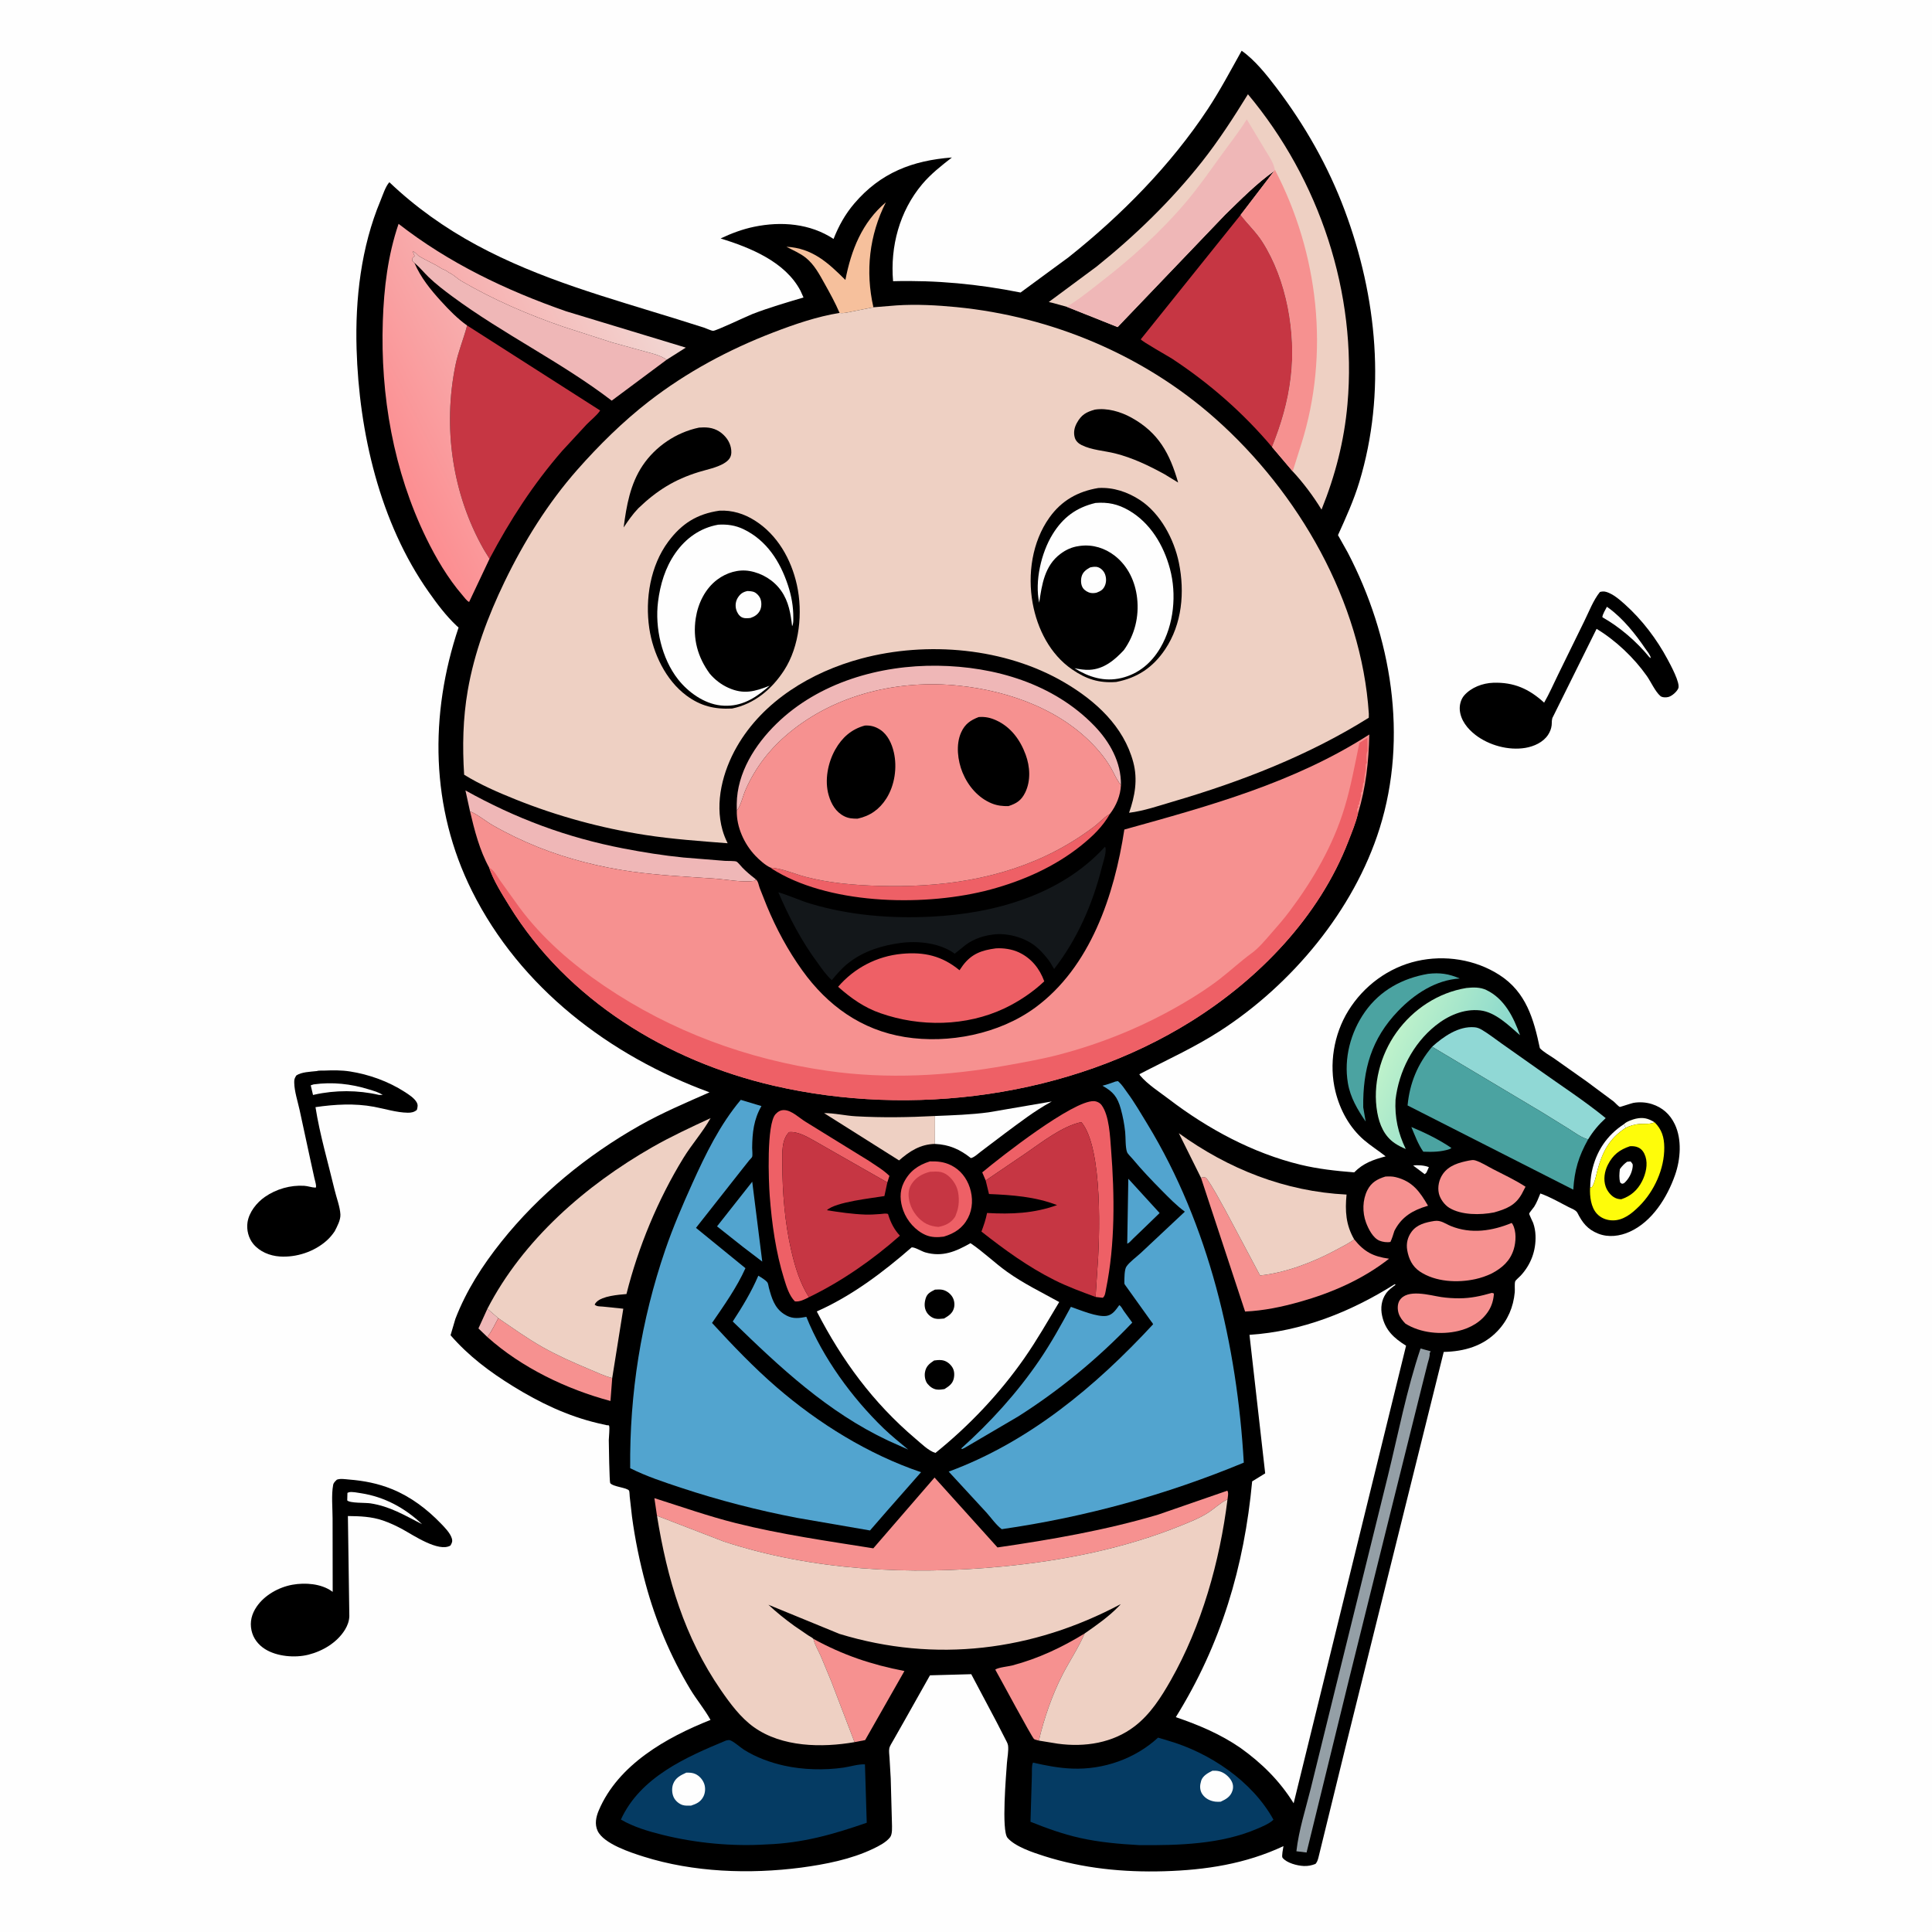 <svg version="1.1" xmlns="http://www.w3.org/2000/svg" style="display: block;" viewBox="0 0 2048 2048" width="1024" height="1024">
<defs>
	<linearGradient id="Gradient1" gradientUnits="userSpaceOnUse" x1="1576" y1="1153.65" x2="1474.31" y2="1105.73">
		<stop class="stop0" offset="0" stop-opacity="1" stop-color="rgb(136,215,204)"/>
		<stop class="stop1" offset="1" stop-opacity="1" stop-color="rgb(190,242,203)"/>
	</linearGradient>
	<linearGradient id="Gradient2" gradientUnits="userSpaceOnUse" x1="401.883" y1="466.125" x2="696.925" y2="319.542">
		<stop class="stop0" offset="0" stop-opacity="1" stop-color="rgb(252,142,145)"/>
		<stop class="stop1" offset="1" stop-opacity="1" stop-color="rgb(241,215,211)"/>
	</linearGradient>
</defs>
<path transform="translate(0,0)" fill="rgb(254,254,254)" d="M -0 -0 L 2048 0 L 2048 2048 L -0 2048 L -0 -0 z"/>
<path transform="translate(0,0)" fill="rgb(0,0,0)" d="M 1696.03 627.5 C 1698.51 626.901 1700.32 626.75 1702.75 627.477 C 1710.02 629.652 1716.99 635.743 1722.56 640.743 C 1740.76 657.095 1756.25 677.527 1767.77 699.082 C 1770.54 704.262 1781.48 724.216 1779.05 729.714 C 1777.45 733.341 1772.39 737.833 1768.5 738.855 C 1766.19 739.46 1761.99 739.471 1760.08 737.826 C 1754.59 733.071 1749.96 722.603 1745.64 716.467 C 1732.08 697.209 1712.69 678.811 1692.45 666.612 L 1646.29 759.711 C 1644.54 762.506 1645.19 765.711 1644.81 768.87 C 1644.37 772.578 1643.03 775.883 1640.98 779 C 1635.79 786.897 1626.08 791.233 1617.05 792.764 C 1599.12 795.805 1578.32 790.081 1564 779.01 C 1555.63 772.536 1548.37 763.535 1547.44 752.645 C 1546.99 747.342 1548.58 741.214 1552.12 737.178 C 1559.59 728.655 1571.68 724.145 1582.86 723.76 C 1604.78 723.006 1620.9 730.25 1636.85 744.832 C 1642.31 735.376 1646.72 725.207 1651.52 715.399 L 1679.45 658.386 C 1684.31 648.568 1689.09 635.948 1696.03 627.5 z"/>
<path transform="translate(0,0)" fill="rgb(254,254,254)" d="M 1703.38 643.216 L 1704.96 644.333 C 1720.27 655.364 1733.62 672.081 1744.12 687.575 C 1746.1 690.498 1749.41 694.199 1749.97 697.681 L 1748.25 696.5 C 1735.02 680.183 1716.85 664.583 1698.62 654.325 C 1698.38 651.718 1702.14 645.811 1703.38 643.216 z"/>
<path transform="translate(0,0)" fill="rgb(0,0,0)" d="M 335.652 1135.39 C 337.61 1134.66 341.657 1134.96 343.808 1134.86 C 352.678 1134.47 362.128 1134.4 370.902 1135.77 C 391.25 1138.95 411.582 1146.27 428.924 1157.42 C 433.194 1160.17 438.903 1163.8 441.5 1168.19 C 443.349 1171.31 442.704 1173.3 441.917 1176.5 C 439.175 1178.94 435.958 1179.57 432.351 1179.53 C 420.451 1179.38 408.097 1175.39 396.399 1173.22 C 375.767 1169.4 355.046 1170.64 334.434 1173.61 C 338.985 1202.77 347.831 1232.51 354.67 1261.28 C 356.579 1269.31 360.472 1279.43 360.844 1287.43 C 361.117 1293.3 357.397 1300.08 354.792 1305.19 C 352.319 1308.85 349.614 1312.12 346.321 1315.06 C 333.066 1326.92 314.114 1333.13 296.51 1331.93 C 285.994 1331.21 275.321 1326.88 268.483 1318.61 C 263.416 1312.47 261.192 1303.65 262.366 1295.78 C 263.979 1284.97 272.064 1274.82 280.826 1268.75 C 292.873 1260.39 307.854 1256.12 322.465 1257 C 326.427 1257.24 330.582 1258.85 334.4 1258.93 C 336.242 1258.97 333.614 1250.44 333.266 1248.85 L 328.843 1228.68 L 317.61 1176.69 C 315.614 1167.59 312.087 1156.96 311.903 1147.77 C 311.828 1144.07 312.16 1143.31 314.052 1140.09 C 319.538 1136.29 329.108 1136.14 335.652 1135.39 z"/>
<path transform="translate(0,0)" fill="rgb(254,254,254)" d="M 332.406 1149.5 C 352.199 1146.74 372.052 1148.88 391 1154.8 C 396.111 1156.4 401.161 1157.62 405.631 1160.68 L 401.675 1160.64 C 379.429 1155.46 355.423 1155.42 333.118 1160.42 L 331.816 1160.73 L 329.388 1150.5 L 332.406 1149.5 z"/>
<path transform="translate(0,0)" fill="rgb(0,0,0)" d="M 357.12 1568.5 C 360.973 1567.1 365.846 1568.04 369.873 1568.36 C 385.811 1569.62 400.776 1572.52 415.638 1578.58 C 435.461 1586.67 452.709 1599.74 467.5 1615.1 C 471.425 1619.18 477.132 1624.99 478.867 1630.5 C 479.92 1633.84 479.171 1635.51 477.5 1638.33 C 464.985 1645.75 437.895 1627.19 426.857 1621.2 C 420.032 1617.5 413.103 1614.21 405.741 1611.72 C 393.632 1607.61 381.471 1607.19 368.785 1607.06 L 370.308 1713.25 C 370.136 1718.35 368.413 1723.09 365.766 1727.43 C 357.427 1741.11 342.225 1750.2 326.908 1754.05 C 312.637 1757.64 293.404 1755.99 280.887 1748.06 C 273.701 1743.51 268.396 1736.68 266.602 1728.3 C 264.642 1719.14 266.831 1710.84 272.056 1703.16 C 280.391 1690.9 295.498 1682.51 309.883 1679.9 C 323.413 1677.45 340.351 1678.66 351.798 1686.83 L 352.663 1687.47 L 352.553 1609.57 C 352.541 1598.52 351.167 1584.82 353.136 1574.19 C 353.637 1571.49 355.289 1570.39 357.12 1568.5 z"/>
<path transform="translate(0,0)" fill="rgb(254,254,254)" d="M 368.293 1582.5 L 370.112 1581.8 C 373.449 1581.14 379.258 1582.35 382.664 1582.87 C 407.744 1586.77 429.169 1598.51 447.446 1615.74 C 428.924 1606.36 413.681 1596.82 392.571 1593.59 C 387.393 1592.8 371.017 1593.57 368.08 1590.5 L 368.293 1582.5 z"/>
<path transform="translate(0,0)" fill="rgb(0,0,0)" d="M 1316.21 53.788 C 1330.28 63.658 1342.73 79.383 1353.05 92.984 C 1383.29 132.842 1407.91 176.074 1425.44 223 C 1459.74 314.819 1469.63 416.101 1440.93 511 C 1435.12 530.217 1426.61 549.005 1418.32 567.256 L 1428.64 585.668 C 1475.05 674.596 1492.85 781.253 1462.45 878.13 C 1435.18 965.014 1369.27 1043.77 1293.36 1092.79 C 1266.07 1110.42 1236.44 1123.75 1207.74 1138.72 L 1208.58 1140.08 C 1216.33 1149.43 1229.45 1157.79 1239.2 1165.23 C 1280.27 1196.6 1328.1 1222.41 1378.5 1234.64 C 1397.23 1239.18 1416.35 1241.25 1435.51 1242.76 C 1445.28 1232.84 1455.67 1229.37 1468.84 1225.78 C 1461.43 1219.85 1453.25 1214.78 1446.07 1208.62 C 1430.49 1195.24 1420.46 1176.7 1415.6 1156.92 C 1408.58 1128.33 1413.82 1096.47 1429.23 1071.5 C 1445.49 1045.14 1471.68 1025.65 1501.93 1018.75 C 1531.53 1012 1563.87 1017.03 1589.47 1033.5 C 1617.75 1051.7 1625.79 1080.13 1632.3 1111.05 C 1636.31 1115.36 1642.6 1118.63 1647.48 1122.02 L 1681.86 1146.32 L 1710.39 1167.5 C 1712.02 1168.77 1715.45 1172.77 1717.13 1173.41 C 1717.4 1173.52 1729.74 1169.41 1731.31 1169.13 C 1737.83 1167.96 1744.89 1168.39 1751.2 1170.42 C 1762.35 1174.01 1770.34 1181.24 1775.36 1191.77 C 1783.06 1207.9 1781.44 1228.92 1775.66 1245.46 C 1767.34 1269.26 1751.45 1294.98 1727.5 1305.74 C 1717.11 1310.41 1704.98 1312 1694.19 1307.71 C 1682.83 1303.2 1677.41 1296.16 1672.1 1285.6 C 1670.66 1282.74 1665.53 1280.95 1662.77 1279.54 C 1652.88 1274.45 1643.37 1268.87 1632.84 1265.14 C 1630.92 1269.85 1629 1274.88 1626.29 1279.19 C 1625.49 1280.45 1621.13 1285.5 1621.01 1286.49 C 1620.89 1287.46 1624.69 1294.86 1625.21 1296.34 C 1626.75 1300.68 1627.55 1305.2 1627.71 1309.79 C 1628.3 1325.81 1622.82 1340.53 1611.96 1352.25 C 1610.92 1353.37 1606.52 1357.15 1606.16 1358.32 C 1605.3 1361.13 1606 1366.61 1605.71 1369.78 C 1604.26 1385.52 1598.36 1399.47 1587.41 1410.98 C 1572.13 1427.03 1551.99 1432.64 1530.41 1433.09 L 1456.37 1730.86 L 1426.5 1851.17 L 1397.53 1969.36 C 1396.83 1971.87 1396.26 1973.79 1394.5 1975.82 C 1390.28 1977.45 1386.55 1978.23 1382 1978.03 C 1375.11 1977.73 1364.03 1974.9 1359.54 1969.32 C 1358.34 1967.84 1360.22 1959.29 1360.52 1956.98 C 1320.22 1975.85 1278.11 1982.31 1234 1983.6 C 1190.96 1984.86 1147.77 1980.6 1106.6 1967.45 C 1095.26 1963.83 1075.97 1957.5 1068.01 1948.17 C 1061.39 1940.4 1066.59 1880.81 1067.36 1869.2 C 1067.74 1863.59 1069.37 1855.6 1068.55 1850.15 C 1068.19 1847.78 1066.4 1844.97 1065.33 1842.77 L 1056.2 1824.97 L 1029.56 1774.71 L 985.817 1775.91 L 958.69 1824.09 L 946.832 1844.99 C 945.493 1847.47 943.187 1850.71 942.674 1853.41 C 942.132 1856.27 942.779 1860.42 942.934 1863.37 L 944.198 1885.13 L 945.49 1932.5 C 945.513 1936.69 946.204 1944.26 943.439 1947.7 C 939.134 1953.05 931.87 1956.73 925.761 1959.67 C 902.221 1970.99 874.97 1976.27 849.227 1979.74 C 794.52 1986.85 735.096 1984.77 682.219 1968.09 C 668.818 1963.86 639.872 1954.54 633.484 1940.74 C 630.192 1933.63 631.8 1926.01 634.738 1919.08 C 655.309 1870.57 706.485 1841.69 753.164 1823.2 C 747.08 1812.02 738.363 1801.77 731.735 1790.72 C 710.757 1755.75 695.079 1718.47 684.42 1679.11 C 678.117 1655.83 673.151 1631.77 669.96 1607.85 L 667.542 1586.6 C 667.419 1585.46 667.332 1580.98 666.859 1580.19 C 664.831 1576.84 649.877 1576.2 646.818 1572.11 C 646.044 1571.07 645.317 1530.78 645.344 1526.56 C 645.361 1523.94 646.562 1513.14 645.635 1511.28 C 645.285 1510.58 644.097 1510.97 643.33 1510.81 L 633.71 1508.63 C 601.444 1500.99 572.093 1486.92 544.002 1469.58 C 519.006 1454.16 496.946 1437.63 477.606 1415.41 L 482.717 1398.07 C 494.309 1368 511.398 1341.46 531.411 1316.35 C 571.365 1266.21 622.434 1224.55 678.148 1193.06 C 702.12 1179.52 726.991 1169.01 752.129 1157.91 C 646.207 1119.11 551.473 1047.06 500.316 944.5 C 456.339 856.331 455.078 757.652 486.113 665.193 L 483.995 663.33 C 472.596 652.576 463.268 640.043 454.285 627.287 C 402.593 553.885 380.606 458.39 377.984 369.7 C 376.424 316.909 382.786 261.866 403.266 212.862 C 405.64 207.182 408.653 197.517 412.754 193.162 C 440.3 219.46 471.48 241.567 504.974 259.683 C 572.795 296.365 645.185 315.724 718.262 338.48 L 746.76 347.477 C 748.956 348.214 753.859 350.638 755.986 350.67 C 759.294 350.72 791.472 335.257 797.623 332.882 C 815.333 326.044 833.565 320.745 851.748 315.34 L 848.6 308.316 C 832.455 277.435 795.401 262.579 763.899 252.753 C 775.315 247.359 787.103 242.93 799.5 240.375 C 828.25 234.451 858.68 236.884 883.6 253.283 C 889.088 239.415 895.861 227.128 905.574 215.74 C 933.411 183.103 967.199 170.137 1009.07 166.934 C 997.858 175.675 986.666 184.417 977.482 195.37 C 953.531 223.936 943.56 261.239 946.698 298.081 C 992.629 296.916 1036.82 301.08 1081.84 310.094 L 1132.78 272.661 C 1188.48 228.394 1241.04 175.12 1280.34 115.577 C 1293.41 95.766 1304.62 74.496 1316.21 53.788 z"/>
<path transform="translate(0,0)" fill="rgb(254,254,254)" d="M 1498 1235.5 C 1502.57 1234.78 1510.42 1235.32 1514.66 1237.24 L 1512.5 1242.13 C 1511.76 1243.58 1511.48 1243.77 1510.21 1244.66 L 1498 1235.5 z"/>
<path transform="translate(0,0)" fill="rgb(254,255,238)" d="M 1721.71 1191.47 C 1723.78 1189.02 1731.02 1186.53 1734.01 1185.87 C 1741.84 1184.13 1747.16 1185.5 1753.95 1189.67 C 1749.2 1191.93 1743.32 1191.09 1738.15 1191.44 C 1732.96 1191.8 1727.87 1193.39 1723.18 1195.6 C 1722.58 1194.2 1722.13 1192.96 1721.71 1191.47 z"/>
<path transform="translate(0,0)" fill="rgb(239,183,183)" d="M 516.607 1417.29 L 507.163 1408.2 L 516.643 1387.37 L 528.212 1397.32 C 524.627 1403.87 521.177 1411.39 516.607 1417.29 z"/>
<path transform="translate(0,0)" fill="rgb(254,254,254)" d="M 1721.71 1191.47 C 1722.13 1192.96 1722.58 1194.2 1723.18 1195.6 C 1705.77 1206.95 1698.63 1221.07 1693.31 1240.68 C 1691.91 1245.82 1691.02 1251.48 1688.69 1256.29 C 1687.9 1257.94 1687.44 1258.62 1685.65 1258.91 C 1685.8 1253.23 1686.2 1247.59 1687.39 1242.03 C 1691.98 1220.48 1703.24 1203.43 1721.71 1191.47 z"/>
<path transform="translate(0,0)" fill="rgb(75,163,161)" d="M 1496.09 1194.68 C 1510.01 1200.41 1526.27 1208.38 1538.63 1216.96 L 1536.5 1218.15 C 1527.45 1221.14 1518.15 1221.21 1508.74 1220.84 C 1503.24 1212.98 1499.8 1203.48 1496.09 1194.68 z"/>
<path transform="translate(0,0)" fill="rgb(82,164,207)" d="M 1196.06 1249.53 L 1229.24 1285.86 L 1213.37 1301.25 L 1200.94 1313.19 C 1199.26 1314.81 1197.11 1317.58 1194.91 1318.35 L 1196.06 1249.53 z"/>
<path transform="translate(0,0)" fill="rgb(82,164,207)" d="M 797.398 1252.66 L 808.017 1337.33 L 787.5 1321.7 L 760.091 1299.98 L 797.398 1252.66 z"/>
<path transform="translate(0,0)" fill="rgb(246,145,144)" d="M 1468.58 1247.19 C 1472.39 1247 1475.85 1246.91 1479.59 1247.84 C 1497.33 1252.25 1505.04 1263.14 1513.78 1278.16 L 1512.71 1278.45 C 1498.04 1282.79 1486.35 1289.59 1478.88 1303.36 L 1478.14 1304.73 C 1476.84 1308.65 1475.71 1312.78 1473.92 1316.5 C 1470.5 1317.26 1465.54 1316.53 1462.31 1315.18 C 1455.3 1312.27 1450.49 1302.54 1448.02 1295.89 C 1444.05 1285.2 1444.26 1271.92 1449.45 1261.67 C 1453.68 1253.32 1460.04 1249.84 1468.58 1247.19 z"/>
<path transform="translate(0,0)" fill="rgb(238,208,195)" d="M 991.063 1212.6 C 975.648 1212.94 964.264 1220.26 953.039 1230.09 L 873.534 1179.94 C 884.5 1179.86 896.073 1182.68 907.143 1183.31 C 935.326 1184.9 962.962 1184.44 991.134 1183 L 991.063 1212.6 z"/>
<path transform="translate(0,0)" fill="rgb(246,145,144)" d="M 1581.45 1370.5 C 1582.2 1370.62 1582.9 1370.94 1583.62 1371.17 C 1583.21 1377.65 1581.52 1383.87 1578.04 1389.41 C 1570.79 1400.94 1558.89 1407.81 1545.81 1410.89 C 1527.65 1415.18 1505.69 1413.08 1489.8 1403.09 C 1486.75 1399.96 1483.97 1396.48 1482.62 1392.25 C 1481.29 1388.08 1481.21 1382.53 1483.5 1378.71 C 1491.35 1365.66 1515.82 1373.14 1527.74 1374.93 C 1534.05 1375.87 1540.44 1376.25 1546.82 1376.25 C 1559.1 1376.24 1569.71 1373.88 1581.45 1370.5 z"/>
<path transform="translate(0,0)" fill="rgb(246,192,156)" d="M 889.989 331.711 C 885.481 321.122 879.862 310.971 874.254 300.935 C 868.667 290.934 863.27 280.542 854.179 273.24 C 848.118 268.371 840.47 265.24 833.642 261.564 C 861.106 263.033 877.713 278.408 896.15 296.764 C 902.266 265.103 913.836 235.695 939.057 214.458 C 921.458 249.171 917.194 287.794 925.847 325.729 L 903.145 330.25 C 898.964 331.049 894.203 332.415 889.989 331.711 z"/>
<path transform="translate(0,0)" fill="rgb(254,254,254)" d="M 991.134 1183 C 1010.01 1182.23 1029.27 1181.61 1047.98 1179.1 L 1114.95 1167.62 L 1113.78 1168.25 C 1096.73 1177.56 1080.62 1190.06 1065.01 1201.6 L 1039.75 1220.71 C 1036.97 1222.81 1032.53 1227.06 1029.16 1227.61 C 1017.42 1218.31 1006.17 1213.31 991.063 1212.6 L 991.134 1183 z"/>
<path transform="translate(0,0)" fill="rgb(246,145,144)" d="M 528.212 1397.32 C 543.534 1407.78 558.843 1418.79 575 1427.92 C 590.781 1436.84 607.46 1444.24 624.176 1451.21 C 632.23 1454.57 640.506 1458.62 648.978 1460.79 L 647.117 1485.09 C 600.557 1472.66 552.699 1449.67 516.607 1417.29 C 521.177 1411.39 524.627 1403.87 528.212 1397.32 z"/>
<path transform="translate(0,0)" fill="rgb(246,145,144)" d="M 1557.25 1230.22 C 1559.33 1229.84 1561.63 1229.41 1563.7 1230.03 C 1570 1231.91 1576.77 1236.31 1582.71 1239.35 C 1594.31 1245.28 1606.18 1250.89 1617.13 1257.97 L 1613.13 1265.63 C 1606.31 1277.93 1596.54 1281.59 1583.77 1285.23 C 1569.41 1288.05 1549.17 1288.25 1536.26 1280.33 C 1531.23 1277.25 1526.58 1270.9 1525.27 1265.12 C 1523.69 1258.17 1525.41 1250.32 1529.49 1244.5 C 1536.02 1235.18 1546.76 1232.33 1557.25 1230.22 z"/>
<path transform="translate(0,0)" fill="rgb(75,163,161)" d="M 1513.81 1032.31 C 1526.35 1030.86 1535.8 1032.22 1547.4 1037.24 C 1521.89 1038.83 1499.4 1053.65 1482.02 1071.74 C 1453.72 1101.18 1444.54 1133.75 1445.08 1173.82 L 1447.67 1188.88 C 1439.03 1176.23 1431.43 1163.54 1428.83 1148.2 C 1424.36 1121.89 1431.65 1094.24 1446.93 1072.57 C 1463.01 1049.76 1486.69 1036.98 1513.81 1032.31 z"/>
<path transform="translate(0,0)" fill="rgb(246,145,144)" d="M 1149.76 1731.56 C 1143.22 1746.83 1133.88 1760.56 1126.29 1775.3 C 1115.46 1796.31 1106.58 1822.08 1101.22 1845.11 C 1099.88 1844.69 1097.25 1844.24 1096.17 1843.5 C 1094 1842.02 1059.51 1777.63 1055.01 1769.84 C 1058.32 1767.46 1068.77 1766.57 1073.27 1765.38 C 1100.8 1758.08 1125.56 1746.36 1149.76 1731.56 z"/>
<path transform="translate(0,0)" fill="rgb(238,96,102)" d="M 816.873 919.761 C 828.746 920.387 841.947 926.349 853.63 929.434 C 878.524 936.009 905.45 938.289 931.108 939.061 C 996.419 941.026 1061.48 932.317 1120 901.561 C 1134.03 894.187 1147.81 885.395 1160.42 875.792 C 1165.68 871.785 1169.89 866.613 1175.67 863.329 L 1176.52 862.863 C 1168.79 876.402 1158.29 886.444 1146.21 896.168 C 1118.22 918.691 1084.54 933.624 1050 942.923 C 983.184 960.911 884.562 959.512 823.638 924.196 C 821.312 922.848 818.94 921.489 816.873 919.761 z"/>
<path transform="translate(0,0)" fill="rgb(246,145,144)" d="M 862.229 1737.24 C 893.64 1754.47 923.602 1764.55 958.73 1771.35 L 917.082 1844.57 L 905.836 1846.74 L 881.132 1782.15 L 870.044 1755.45 C 867.372 1749.49 863.676 1743.59 862.229 1737.24 z"/>
<path transform="translate(0,0)" fill="rgb(238,96,102)" d="M 857.526 1375.09 C 853.045 1377.34 847.737 1380.25 842.599 1379.5 C 836.459 1373.29 833.624 1363.54 831.082 1355.35 C 822.386 1327.37 818.144 1296.92 815.949 1267.78 C 814.806 1252.6 812.376 1191.62 822.127 1181.04 C 824.661 1178.3 827.476 1176.62 831.328 1176.75 C 839.44 1177.02 847.438 1185.26 854.241 1189.32 L 920.926 1230.47 C 928.317 1235.49 936.464 1240.21 942.829 1246.5 L 940.607 1253.42 L 891.5 1225.44 L 864.736 1210.15 C 856.422 1205.54 846.27 1199.2 836.5 1200.07 C 828.236 1208.39 829.293 1222.09 829.306 1233.16 C 829.34 1264.03 831.913 1295.92 838.873 1326.03 C 842.807 1343.05 848.07 1360.25 857.526 1375.09 z"/>
<path transform="translate(0,0)" fill="rgb(238,96,102)" d="M 985.727 1231.11 C 993.731 1230.94 1000.64 1231.55 1008 1235.14 C 1017.83 1239.93 1024.73 1248.66 1028.07 1259.02 C 1031.47 1269.53 1031.28 1281.22 1026.08 1291.17 C 1020.47 1301.91 1011.73 1307.52 1000.43 1310.89 C 994.058 1311.74 987.531 1311.81 981.51 1309.27 C 970.553 1304.65 961.522 1294.3 957.5 1283.2 C 954.011 1273.57 953.327 1263.17 957.951 1253.8 C 963.985 1241.58 973.011 1235.11 985.727 1231.11 z"/>
<path transform="translate(0,0)" fill="rgb(198,54,67)" d="M 985.791 1242.13 C 989.56 1242.02 994.054 1241.57 997.727 1242.49 C 1004.77 1244.24 1010.49 1250.88 1013.5 1257.16 C 1017.05 1264.59 1017.26 1276.47 1014.53 1284.22 L 1014.06 1285.5 C 1013.47 1287.22 1013.04 1288.98 1011.98 1290.5 C 1007.7 1296.62 1001.79 1299.25 994.751 1300.59 C 990.403 1300.22 986.099 1299.36 982.164 1297.38 C 974.068 1293.32 967.209 1284.52 964.643 1275.88 C 962.628 1269.1 962.181 1261.74 966.052 1255.5 C 970.633 1248.12 977.597 1244.22 985.791 1242.13 z"/>
<path transform="translate(0,0)" fill="rgb(238,96,102)" d="M 1044.87 1251.35 L 1041.21 1242.77 C 1061.53 1225.78 1137.5 1166.47 1159.5 1167.25 C 1162.62 1167.36 1165.92 1168.97 1167.77 1171.5 C 1175.95 1182.64 1176.74 1205.15 1177.79 1218.64 C 1181.58 1266.9 1182.15 1318.89 1172.43 1366.5 C 1171.79 1369.63 1171.56 1373.79 1169 1375.7 L 1161.36 1374.84 L 1162.99 1349.38 C 1165.96 1313.27 1169.33 1216.66 1146.25 1189.44 C 1125.41 1194.13 1104.7 1210.63 1087.3 1222.56 L 1044.87 1251.35 z"/>
<path transform="translate(0,0)" fill="url(#Gradient1)" d="M 1554.52 1047.29 C 1561.55 1046.55 1568.99 1046.31 1575.5 1049.41 C 1594.73 1058.57 1604.49 1078.27 1611.28 1097.36 C 1599.58 1087.21 1585.21 1072.81 1569 1071.05 C 1551.59 1069.16 1534.8 1076.67 1521.49 1087.39 C 1497.72 1106.54 1482.83 1135.73 1479.32 1165.76 C 1478.35 1184.58 1482.01 1201.12 1490.17 1218.01 C 1486.06 1216.25 1482.25 1214.41 1478.54 1211.89 C 1467.39 1204.32 1462.26 1192.21 1459.96 1179.31 C 1454.75 1150.07 1463.14 1118.37 1480.29 1094.4 C 1497.91 1069.77 1524.54 1052.16 1554.52 1047.29 z"/>
<path transform="translate(0,0)" fill="rgb(246,145,144)" d="M 1520.54 1294.27 C 1527.52 1293.23 1531.96 1297.2 1538.07 1299.68 C 1559.44 1308.35 1581.85 1304.89 1602.48 1296.37 L 1603.48 1297.84 C 1607.58 1305.2 1607.03 1316.37 1604.68 1324.13 C 1600.88 1336.7 1592.35 1344.08 1581.19 1349.98 C 1575.77 1352.58 1569.79 1354.65 1563.92 1355.93 C 1544.98 1360.07 1521.67 1358.95 1505.11 1347.88 C 1497.12 1342.53 1493.31 1334.47 1491.71 1325.23 C 1490.5 1318.2 1492.07 1311.53 1496.27 1305.78 C 1502.04 1297.87 1511.46 1295.7 1520.54 1294.27 z"/>
<path transform="translate(0,0)" fill="rgb(254,252,10)" d="M 1753.95 1189.67 C 1761.6 1197.26 1764.1 1205.54 1764.2 1216.23 C 1764.43 1239 1753.56 1262.85 1737.45 1278.8 C 1729.69 1286.48 1720.54 1293.99 1709 1293.65 C 1702.79 1293.46 1696.83 1291.08 1692.64 1286.45 C 1686.42 1279.56 1685.12 1268.21 1685.53 1259.25 L 1685.65 1258.91 C 1687.44 1258.62 1687.9 1257.94 1688.69 1256.29 C 1691.02 1251.48 1691.91 1245.82 1693.31 1240.68 C 1698.63 1221.07 1705.77 1206.95 1723.18 1195.6 C 1727.87 1193.39 1732.96 1191.8 1738.15 1191.44 C 1743.32 1191.09 1749.2 1191.93 1753.95 1189.67 z"/>
<path transform="translate(0,0)" fill="rgb(0,0,0)" d="M 1727.82 1215.04 C 1730.9 1214.9 1733.69 1215.04 1736.55 1216.34 C 1740.66 1218.21 1742.89 1221.81 1744.26 1226 C 1746.99 1234.38 1744.57 1244.34 1740.75 1251.96 C 1735.96 1261.51 1728.77 1267.92 1718.64 1271.25 C 1716.29 1271.2 1714.29 1270.82 1712.16 1269.81 C 1707.64 1267.67 1703.71 1262.53 1702.09 1257.88 C 1699.46 1250.38 1700.86 1241.72 1704.35 1234.81 C 1709.78 1224.09 1716.75 1218.79 1727.82 1215.04 z"/>
<path transform="translate(0,0)" fill="rgb(254,254,254)" d="M 1724.82 1231.5 L 1728.5 1231.19 C 1730.37 1233.49 1731.06 1233.75 1730.71 1236.84 C 1729.96 1243.42 1726.47 1250 1721.5 1254.29 L 1719.44 1254.88 L 1717.5 1253.59 C 1716.11 1248.57 1716.57 1244.37 1717.13 1239.3 C 1719.47 1236.09 1721.59 1233.81 1724.82 1231.5 z"/>
<path transform="translate(0,0)" fill="rgb(82,164,207)" d="M 1186.47 1383.5 C 1188.4 1384.47 1189.92 1387.71 1191.18 1389.56 L 1200.25 1402.02 C 1164.36 1439.69 1123.03 1473.84 1079.08 1501.64 L 1022.5 1534.84 L 1019.98 1536.01 L 1018.86 1535.5 C 1050.06 1507.43 1078.24 1476.5 1101.88 1441.77 C 1114.23 1423.62 1124.78 1404.6 1135.19 1385.3 C 1144.68 1388.54 1163.22 1396.53 1173.23 1394.84 C 1179.5 1393.78 1183.02 1388.26 1186.47 1383.5 z"/>
<path transform="translate(0,0)" fill="rgb(239,183,183)" d="M 498.248 860.094 L 493.389 837.885 C 546.723 867.625 600.807 887.837 660.912 899.424 C 681.976 903.484 703.146 906.887 724.5 909.001 L 768.51 912.555 C 770.854 912.72 779.108 912.461 780.755 913.348 C 782.521 914.3 785.476 918.211 787.065 919.827 C 791.198 924.029 795.304 927.5 799.963 931.089 L 801.043 931.99 L 800.225 933.629 C 786.884 935.76 770.838 932.25 757.277 931.329 C 728.15 929.353 698.942 927.991 670 923.965 C 636.793 919.346 601.658 910.537 570.5 898.047 C 554.196 891.511 537.455 883.505 522.225 874.758 C 514.903 870.552 507.292 864.058 499.787 860.742 L 498.248 860.094 z"/>
<path transform="translate(0,0)" fill="rgb(148,159,166)" d="M 1505.85 1429.48 L 1516.59 1432.4 L 1515.5 1434.43 C 1515.9 1437.81 1514.23 1442 1513.37 1445.32 L 1508.04 1466.5 L 1475.97 1595.19 L 1429.8 1781 L 1385.02 1963.73 L 1374.24 1962.42 C 1376.74 1940.13 1384.04 1917.66 1389.45 1895.9 L 1417.34 1782.58 L 1471.21 1564.54 C 1482.23 1519.63 1491.07 1473.29 1505.85 1429.48 z"/>
<path transform="translate(0,0)" fill="rgb(144,216,213)" d="M 1518.1 1109.6 C 1530 1098.9 1546.21 1087.39 1563.24 1088.96 C 1566.15 1089.22 1568.55 1090.28 1571.04 1091.75 C 1578.14 1095.95 1584.92 1101.35 1591.69 1106.1 L 1630.45 1133.46 C 1654.34 1150.5 1679.37 1166.7 1702.11 1185.24 C 1694.56 1192.2 1688.79 1199.09 1683.44 1207.85 C 1676.3 1205.98 1669.26 1200.62 1663.07 1196.71 L 1634.48 1179.02 L 1518.1 1109.6 z"/>
<path transform="translate(0,0)" fill="rgb(246,145,144)" d="M 1273.1 1248.5 C 1275.77 1247.69 1275.93 1247.6 1278.55 1248.5 C 1286.22 1259.14 1292.18 1270.9 1298.6 1282.31 L 1335.73 1352.05 C 1362.41 1349.34 1391.99 1338.01 1415.47 1325.4 C 1422.23 1321.78 1429.32 1318.37 1435.48 1313.76 C 1446.21 1327.06 1455.5 1331.92 1472.46 1334.29 C 1444.6 1356.15 1411.79 1370.45 1377.85 1380 C 1358.72 1385.38 1339.75 1389.38 1319.85 1390.29 L 1273.1 1248.5 z"/>
<path transform="translate(0,0)" fill="rgb(82,164,207)" d="M 803.851 1352.29 C 806.665 1354.01 811.748 1356.96 813.587 1359.6 C 814.284 1360.6 814.763 1364.03 815.108 1365.3 C 818.028 1376.02 820.98 1386.21 830.766 1392.77 C 838.448 1397.92 844.579 1397.79 853.321 1396.14 L 854.753 1395.86 C 872.127 1439.2 903.115 1481.66 936.57 1514.02 C 944.812 1521.99 953.948 1529.23 962.713 1536.62 L 941.452 1527.1 C 877.375 1496.92 826.896 1449.66 776.742 1400.84 C 786.965 1385.16 796.467 1369.55 803.851 1352.29 z"/>
<path transform="translate(0,0)" fill="rgb(239,183,183)" d="M 781.023 859.401 L 780.972 852.228 C 781.299 819.315 800.333 789.378 823.171 767.098 C 867.912 723.451 932.592 704.913 993.881 705.695 C 1054.52 706.47 1116.83 724.708 1159.98 769.329 C 1176.4 786.308 1188.59 808.053 1188.26 832.105 L 1187.68 831.418 C 1183.64 826.486 1181.2 820.365 1178.08 814.817 C 1174.43 808.317 1170.07 802.265 1165.25 796.587 C 1128.6 753.452 1071.35 732.607 1016.4 726.842 C 953.241 720.216 886.796 735.531 837.091 776.324 C 816.746 793.021 800.927 813.083 790.338 837.21 C 787.463 843.762 785.322 854.006 781.023 859.401 z"/>
<path transform="translate(0,0)" fill="rgb(239,183,183)" d="M 439.287 278.614 L 437.096 276.5 L 437.284 273.339 L 439.5 271.42 L 437.51 266.5 C 440.903 267.353 441.874 270.152 444.781 271.896 C 451.996 276.225 460.021 279.372 467.088 284.083 C 468.498 285.024 469.741 285.452 471.284 286.081 C 472.702 286.659 473.843 287.536 475.096 288.394 C 476.593 289.419 475.53 288.7 477.625 289.828 C 481.674 292.008 485.112 295.598 489.25 297.995 C 524.034 318.143 559.387 333.397 597.413 346.452 L 649 363.06 L 684.072 372.694 C 691.971 374.889 699.898 376.558 706.689 381.342 L 648.45 424.705 C 594.812 383.681 533.683 354.334 479.344 314.141 C 470.865 307.869 462.096 301.173 454.5 293.852 C 449.569 289.1 445.332 283.802 440.123 279.319 L 439.287 278.614 z"/>
<path transform="translate(0,0)" fill="rgb(238,208,195)" d="M 1273.1 1248.5 L 1249.6 1201.23 C 1302.25 1239.22 1362.18 1263.05 1427.4 1266.29 C 1425.73 1283.61 1426.61 1298.42 1435.48 1313.76 C 1429.32 1318.37 1422.23 1321.78 1415.47 1325.4 C 1391.99 1338.01 1362.41 1349.34 1335.73 1352.05 L 1298.6 1282.31 C 1292.18 1270.9 1286.22 1259.14 1278.55 1248.5 C 1275.93 1247.6 1275.77 1247.69 1273.1 1248.5 z"/>
<path transform="translate(0,0)" fill="rgb(75,163,161)" d="M 1518.1 1109.6 L 1634.48 1179.02 L 1663.07 1196.71 C 1669.26 1200.62 1676.3 1205.98 1683.44 1207.85 C 1673.41 1225.79 1668.99 1240.4 1667.76 1261.09 L 1492.09 1171.82 C 1494.32 1148.18 1502.76 1127.7 1518.1 1109.6 z"/>
<path transform="translate(0,0)" fill="rgb(238,96,102)" d="M 1055.55 1005.32 C 1063.42 1004.78 1072.61 1006.1 1079.8 1009.42 C 1093.16 1015.59 1102.03 1026.65 1106.96 1040.23 C 1094.99 1051.67 1079.8 1061.78 1064.85 1068.86 C 1024.24 1088.11 975.304 1088.79 933.392 1074.06 C 916.271 1068.24 901.79 1057.93 888.428 1046.03 C 905.622 1026.05 929.618 1013.57 955.941 1011.09 C 979.757 1008.84 998.658 1013.28 1017.12 1028.49 L 1020.67 1023.39 C 1029.99 1011.02 1040.61 1007.3 1055.55 1005.32 z"/>
<path transform="translate(0,0)" fill="rgb(198,54,67)" d="M 857.526 1375.09 C 848.07 1360.25 842.807 1343.05 838.873 1326.03 C 831.913 1295.92 829.34 1264.03 829.306 1233.16 C 829.293 1222.09 828.236 1208.39 836.5 1200.07 C 846.27 1199.2 856.422 1205.54 864.736 1210.15 L 891.5 1225.44 L 940.607 1253.42 L 937.511 1267.88 C 924.412 1270.13 885.876 1274.01 876.475 1282.89 C 889.837 1285.01 903.551 1287 917.086 1287.49 C 922.516 1287.68 927.923 1287.31 933.336 1286.91 C 935.829 1286.73 939.089 1285.98 941.362 1286.9 L 941.769 1288.23 C 944.304 1296.32 948.112 1303.64 953.945 1309.87 C 925.347 1335.24 892.004 1358.46 857.526 1375.09 z"/>
<path transform="translate(0,0)" fill="rgb(198,54,67)" d="M 1044.87 1251.35 L 1087.3 1222.56 C 1104.7 1210.63 1125.41 1194.13 1146.25 1189.44 C 1169.33 1216.66 1165.96 1313.27 1162.99 1349.38 L 1161.36 1374.84 C 1146.52 1369.34 1131.99 1364.08 1117.78 1356.95 C 1089.67 1342.86 1064.99 1324.85 1040.37 1305.53 C 1042.85 1298.82 1044.95 1292.85 1046.33 1285.81 C 1072.17 1287.25 1095.85 1286.33 1120.53 1277.45 C 1097.25 1268.47 1073.04 1266.78 1048.37 1265.71 L 1044.87 1251.35 z"/>
<path transform="translate(0,0)" fill="rgb(19,23,26)" d="M 1171.39 897.5 C 1171.82 898.569 1171.94 898.664 1172.02 900 C 1172.39 905.582 1169.24 914.458 1167.85 919.961 C 1158.08 958.671 1141.96 995.544 1117.4 1027.19 C 1115.07 1023.08 1112.82 1019.14 1109.79 1015.49 C 1105.79 1010.66 1102.07 1006.43 1097.08 1002.56 C 1085.51 993.59 1067.32 988.662 1052.84 990.622 L 1051 990.886 C 1039.73 992.453 1028.6 996.838 1020.06 1004.53 L 1012.02 1010.97 L 1011.36 1010.46 C 995.794 999.521 973.123 997.118 954.83 999.538 C 935.457 1002.1 915.981 1008 900.321 1020.1 L 899 1021.13 C 892.484 1026.15 887.001 1032.7 881.723 1038.99 C 876.088 1033.87 871.419 1027.35 867.07 1021.12 C 849.908 998.241 836.299 972.051 825.049 945.856 C 836.751 949.221 847.877 954.598 859.641 958.086 C 901.153 970.394 944.198 973.82 987.349 971.685 C 1054.15 968.381 1124.94 948.652 1171.39 897.5 z"/>
<path transform="translate(0,0)" fill="rgb(246,145,144)" d="M 696.436 1606.78 L 693.681 1588.09 C 722.608 1597.27 750.926 1607.29 780.422 1614.67 C 828.558 1626.71 876.884 1633.45 925.757 1641.29 L 990.649 1566.26 L 1057.39 1640.35 C 1114.65 1632.04 1171.95 1622.08 1227.52 1605.62 L 1301 1580.19 C 1302.62 1582.34 1301.49 1586.64 1301.22 1589.39 L 1300.32 1589.82 C 1293.68 1593.13 1288.06 1598.56 1281.88 1602.71 C 1273.05 1608.66 1263.12 1612.6 1253.31 1616.61 C 1192.74 1641.35 1127.23 1654.4 1062.33 1660.6 C 964.312 1669.96 861.592 1664.96 767.45 1634.15 L 696.436 1606.78 z"/>
<path transform="translate(0,0)" fill="rgb(5,59,99)" d="M 769.668 1845.01 C 770.945 1844.88 772.254 1844.31 773.5 1844.62 C 777.352 1845.58 784.984 1852.51 788.763 1854.87 C 801.619 1862.9 816.353 1868.32 831.109 1871.62 C 850.976 1876.07 873.798 1876.65 893.999 1873.77 C 901.116 1872.75 909.844 1869.9 916.891 1870.31 L 918.775 1932.19 C 883.251 1944.57 850.694 1953.78 812.793 1955.15 C 776.302 1957.45 737.982 1953.84 702.5 1945.06 C 687.502 1941.34 671.567 1936.66 658.172 1928.81 C 678.713 1883.93 726.926 1862.74 769.668 1845.01 z"/>
<path transform="translate(0,0)" fill="rgb(254,254,254)" d="M 727.469 1879.1 C 730.663 1878.96 734.111 1879.14 737.067 1880.48 C 741.459 1882.48 745.003 1886.57 746.551 1891.11 C 748.004 1895.37 747.635 1900.68 745.519 1904.66 C 742.578 1910.18 738.291 1912.13 732.578 1914.02 C 729.684 1914.08 726.244 1914.29 723.469 1913.38 C 719.591 1912.1 715.859 1908.85 714.129 1905.15 C 712.189 1901 711.959 1895.29 713.608 1890.98 C 716.114 1884.45 721.482 1881.84 727.469 1879.1 z"/>
<path transform="translate(0,0)" fill="rgb(198,54,67)" d="M 495.153 345.016 L 636.197 435.138 C 632.693 440.413 626.358 445.301 621.872 449.895 L 595.865 478.039 C 565.344 513.142 540.62 551.338 518.913 592.376 L 512.885 582.594 C 479.424 523.704 469.309 453.123 482.823 386.969 C 485.713 372.825 491.167 359.86 494.88 346.056 L 495.153 345.016 z"/>
<path transform="translate(0,0)" fill="rgb(5,59,99)" d="M 1227.6 1841.97 L 1238.21 1845.14 C 1282.3 1857.9 1327.42 1888.1 1349.9 1928.9 L 1349.16 1929.66 C 1345.09 1933.34 1338.17 1936.17 1333.1 1938.37 C 1294.52 1955.12 1249.1 1956.26 1207.75 1955.91 C 1186.6 1954.75 1165.3 1952.91 1144.6 1948.24 C 1126.42 1944.14 1109.59 1938.05 1092.36 1931.15 L 1093.83 1881.92 C 1093.97 1878.99 1093.43 1870.57 1095.07 1868.42 C 1108.75 1871.6 1122.42 1874.23 1136.49 1874.78 C 1169.81 1876.1 1203.16 1864.39 1227.6 1841.97 z"/>
<path transform="translate(0,0)" fill="rgb(254,254,254)" d="M 1285.31 1877.03 C 1287.88 1876.93 1290.23 1877.04 1292.74 1877.68 C 1297.86 1879 1302.88 1883.32 1305.4 1887.89 C 1307.23 1891.2 1307.59 1894.77 1306.39 1898.37 C 1304.28 1904.71 1299.66 1907.21 1293.97 1909.88 C 1292.04 1909.97 1290.17 1910.07 1288.25 1909.82 C 1282.75 1909.1 1277.68 1906.58 1274.49 1901.88 C 1272.3 1898.66 1271.72 1894.41 1272.56 1890.67 L 1272.85 1889.5 L 1273.33 1887.5 C 1275.07 1882.31 1280.72 1879.23 1285.31 1877.03 z"/>
<path transform="translate(0,0)" fill="rgb(198,54,67)" d="M 1315.15 227.761 L 1315.69 228.465 C 1323.09 238.004 1331.67 245.9 1338.28 256.234 C 1364.11 296.591 1373.94 353.039 1368.29 400.128 C 1365.15 426.285 1358.24 449.59 1348.48 473.936 C 1317.74 437.557 1282.31 406.511 1242.57 380.321 C 1238.87 377.888 1209.83 361.6 1209.28 359.653 L 1315.15 227.761 z"/>
<path transform="translate(0,0)" fill="rgb(238,208,195)" d="M 516.643 1387.37 C 554.437 1314.24 620.77 1256.48 691.451 1216.07 C 711.474 1204.62 732.373 1194.97 753.273 1185.25 C 744.918 1200.07 733.343 1213 724.426 1227.53 C 697.556 1271.32 676.501 1321.96 664.075 1371.73 C 655.446 1372.5 638.524 1373.74 632.235 1380.26 C 631.038 1381.5 631.056 1381.66 630.375 1383 C 632.852 1385.15 635.789 1384.73 639 1385.04 L 660.713 1387.29 L 648.978 1460.79 C 640.506 1458.62 632.23 1454.57 624.176 1451.21 C 607.46 1444.24 590.781 1436.84 575 1427.92 C 558.843 1418.79 543.534 1407.78 528.212 1397.32 L 516.643 1387.37 z"/>
<path transform="translate(0,0)" fill="url(#Gradient2)" d="M 518.913 592.376 L 497.295 638.102 C 494.928 637.171 491.943 632.925 490.201 630.911 C 474.874 613.19 462.089 591.452 451.843 570.435 C 417.067 499.102 403.133 419.269 405.806 340.299 C 406.993 305.244 411.135 270.628 422.504 237.29 C 475.805 278.813 536.553 307.841 600.136 329.988 L 726.983 368.478 L 706.689 381.342 C 699.898 376.558 691.971 374.889 684.072 372.694 L 649 363.06 L 597.413 346.452 C 559.387 333.397 524.034 318.143 489.25 297.995 C 485.112 295.598 481.674 292.008 477.625 289.828 C 475.53 288.7 476.593 289.419 475.096 288.394 C 473.843 287.536 472.702 286.659 471.284 286.081 C 469.741 285.452 468.498 285.024 467.088 284.083 C 460.021 279.372 451.996 276.225 444.781 271.896 C 441.874 270.152 440.903 267.353 437.51 266.5 L 439.5 271.42 L 437.284 273.339 L 437.096 276.5 L 439.287 278.614 C 445.915 294.182 456.432 307.117 467.735 319.5 C 476.136 328.705 484.955 337.783 495.153 345.016 L 494.88 346.056 C 491.167 359.86 485.713 372.825 482.823 386.969 C 469.309 453.123 479.424 523.704 512.885 582.594 L 518.913 592.376 z"/>
<path transform="translate(0,0)" fill="rgb(254,254,254)" d="M 1028.76 1317.82 C 1042.24 1326.81 1054.42 1338.83 1067.77 1348.32 C 1085.4 1360.86 1104.02 1369.79 1122.81 1380.22 C 1110.66 1400.43 1099.21 1420.62 1085.67 1439.98 C 1059.41 1477.53 1027.27 1511.42 991.624 1540.16 C 984.272 1538.07 976.156 1529.81 970.258 1524.92 C 925.526 1486.94 892.571 1442.08 865.832 1390.19 C 903.063 1373.64 935.845 1348.84 966.392 1322.27 C 969.802 1321.94 976.932 1326.48 980.814 1327.58 C 999.036 1332.76 1013.06 1326.73 1028.76 1317.82 z"/>
<path transform="translate(0,0)" fill="rgb(0,0,0)" d="M 990.16 1442.19 C 992.842 1441.75 995.41 1441.54 998.128 1441.82 C 1002.68 1442.29 1006.37 1444.99 1009.02 1448.64 C 1011.63 1452.24 1011.96 1456.77 1011.1 1461 C 1009.91 1466.84 1005.93 1469.49 1001.19 1472.48 C 998.559 1472.95 995.674 1473.3 993 1472.96 C 989.037 1472.44 985.669 1469.91 983.207 1466.9 C 980.708 1463.84 979.871 1458.8 980.46 1454.97 C 981.461 1448.48 984.937 1445.67 990.16 1442.19 z"/>
<path transform="translate(0,0)" fill="rgb(0,0,0)" d="M 991.135 1367.06 C 993.461 1366.95 995.901 1366.77 998.216 1367.09 C 1002.6 1367.68 1006.86 1370.69 1009.27 1374.34 C 1011.57 1377.84 1012.29 1382.46 1011.24 1386.52 C 1009.75 1392.25 1005.56 1394.84 1000.74 1397.69 C 997.664 1397.95 994.099 1398.5 991.079 1397.71 C 987.465 1396.76 983.94 1393.92 982.113 1390.69 C 979.526 1386.12 979.809 1381 981.328 1376.12 C 982.917 1371.03 986.636 1369.36 991.135 1367.06 z"/>
<path transform="translate(0,0)" fill="rgb(238,208,195)" d="M 1130.76 325.2 L 1114.93 320.855 L 1111.73 320.164 L 1162.54 282.503 C 1203.26 249.841 1241.58 212.612 1273.98 171.638 C 1291.84 149.053 1307.77 124.415 1322.87 99.919 C 1398.63 190.49 1438.86 310.656 1428.36 428.629 C 1424.92 467.389 1415.43 504.197 1400.87 540.21 C 1392.4 526.261 1381.45 511.65 1370.31 499.674 L 1348.48 473.936 C 1358.24 449.59 1365.15 426.285 1368.29 400.128 C 1373.94 353.039 1364.11 296.591 1338.28 256.234 C 1331.67 245.9 1323.09 238.004 1315.69 228.465 L 1315.15 227.761 L 1350.65 181.325 C 1331.74 194.697 1315.24 211.559 1298.66 227.671 L 1184.74 346.703 L 1130.76 325.2 z"/>
<path transform="translate(0,0)" fill="rgb(246,145,144)" d="M 1350.65 181.325 L 1351.35 179.754 C 1397.82 268.589 1409.68 374.756 1379.45 470.661 L 1370.31 499.674 L 1348.48 473.936 C 1358.24 449.59 1365.15 426.285 1368.29 400.128 C 1373.94 353.039 1364.11 296.591 1338.28 256.234 C 1331.67 245.9 1323.09 238.004 1315.69 228.465 L 1315.15 227.761 L 1350.65 181.325 z"/>
<path transform="translate(0,0)" fill="rgb(239,183,183)" d="M 1130.76 325.2 C 1143.56 317.558 1154.44 308.544 1166.17 299.485 C 1198.88 274.22 1229.88 246.389 1256.68 214.85 C 1270.16 198.994 1282.11 181.879 1294.27 165.008 C 1303.55 152.132 1313.25 140.049 1321.62 126.511 L 1341.34 159.248 C 1345.32 165.932 1349.84 171.958 1351.35 179.754 L 1350.65 181.325 C 1331.74 194.697 1315.24 211.559 1298.66 227.671 L 1184.74 346.703 L 1130.76 325.2 z"/>
<path transform="translate(0,0)" fill="rgb(82,164,207)" d="M 1182.34 1146.5 L 1185.01 1146.01 L 1186 1146.86 C 1189.37 1149.89 1192.18 1154.38 1194.86 1158.03 C 1202.75 1168.75 1209.49 1180.37 1216.4 1191.74 C 1281.51 1298.81 1311.35 1426.24 1318.47 1550.47 C 1235.72 1584.75 1150.57 1608.19 1061.87 1620.99 C 1056.04 1616.65 1050.82 1609.17 1045.94 1603.66 L 1005.66 1559.97 C 1090.78 1528.58 1161.4 1469.64 1222.35 1403.78 C 1221.24 1401.77 1221.78 1402.5 1220.44 1400.92 L 1192.72 1362.19 C 1191.69 1360.85 1191.84 1360.48 1191.86 1358.84 C 1191.92 1354.85 1191.87 1345.89 1194 1342.68 C 1197.2 1337.84 1205.05 1332.18 1209.39 1328.11 L 1255.99 1284.41 C 1246.97 1277.82 1239.26 1269.8 1231.42 1261.89 C 1220.81 1251.18 1210.29 1240.15 1200.66 1228.55 C 1199.23 1226.83 1195.39 1223.21 1194.7 1221.25 C 1192.82 1215.97 1193.34 1205.87 1192.73 1199.97 C 1191.86 1191.71 1190.31 1183.49 1188.09 1175.47 C 1184.55 1162.69 1179.97 1157.3 1168.63 1150.89 C 1173.31 1149.84 1177.81 1148.09 1182.34 1146.5 z"/>
<path transform="translate(0,0)" fill="rgb(82,164,207)" d="M 785.245 1165.88 L 807.166 1172.48 C 798.985 1186.62 797.492 1200.7 797.313 1216.74 C 797.285 1219.18 797.981 1224.12 797.298 1226.3 C 797.023 1227.17 794.962 1229.06 794.297 1229.88 L 786.114 1240.19 L 737.766 1301.59 L 790.203 1344.33 C 781.227 1364.5 767.268 1384.16 754.775 1402.38 C 776.676 1426.16 798.731 1449.32 823.232 1470.5 C 867.689 1508.93 920.682 1541.76 976.352 1560.59 L 940.775 1601.03 L 922.232 1622.36 L 845 1609.01 C 803.522 1601.07 762.041 1590.39 721.945 1577.1 C 703.696 1571.05 685.214 1565.01 668.017 1556.35 C 667.293 1477.21 679.569 1399.7 705.234 1324.8 C 713.439 1300.86 723.474 1277.56 733.887 1254.51 C 748.018 1223.24 763.07 1192.36 785.245 1165.88 z"/>
<path transform="translate(0,0)" fill="rgb(254,254,254)" d="M 1478.15 1361.5 C 1478.84 1361.51 1478.38 1361.47 1479.5 1361.82 C 1475.78 1364.59 1471.87 1367.32 1469.2 1371.18 C 1464.34 1378.17 1463.32 1386.52 1465.07 1394.69 C 1468.38 1410.15 1477.7 1418.51 1490.49 1426.51 L 1371.32 1911.56 C 1356.59 1887.77 1337.63 1869.09 1314.94 1852.85 C 1293.63 1838.2 1270.77 1828.57 1246.41 1820.26 C 1294.47 1742.92 1318.89 1660.78 1327.34 1570.32 L 1341.15 1561.82 L 1324.5 1414.98 C 1379.91 1411.35 1431.53 1390.81 1478.15 1361.5 z"/>
<path transform="translate(0,0)" fill="rgb(246,145,144)" d="M 781.023 859.401 C 785.322 854.006 787.463 843.762 790.338 837.21 C 800.927 813.083 816.746 793.021 837.091 776.324 C 886.796 735.531 953.241 720.216 1016.4 726.842 C 1071.35 732.607 1128.6 753.452 1165.25 796.587 C 1170.07 802.265 1174.43 808.317 1178.08 814.817 C 1181.2 820.365 1183.64 826.486 1187.68 831.418 L 1188.26 832.105 C 1187.78 843.146 1183.32 854.072 1176.52 862.863 L 1175.67 863.329 C 1169.89 866.613 1165.68 871.785 1160.42 875.792 C 1147.81 885.395 1134.03 894.187 1120 901.561 C 1061.48 932.317 996.419 941.026 931.108 939.061 C 905.45 938.289 878.524 936.009 853.63 929.434 C 841.947 926.349 828.746 920.387 816.873 919.761 C 811.433 917.4 804.81 911.413 800.68 907.077 C 788.895 894.701 780.656 876.661 781.023 859.401 z"/>
<path transform="translate(0,0)" fill="rgb(0,0,0)" d="M 1037.42 760.116 C 1044.24 759.57 1049.85 760.756 1056.07 763.601 C 1071.61 770.723 1081.5 784.328 1087.26 800.031 C 1091.91 812.694 1092.8 827.697 1086.78 840.062 C 1082.68 848.474 1077.58 851.712 1069 854.513 C 1062.89 854.621 1057.24 854.038 1051.51 851.741 C 1036.97 845.906 1026.2 833.186 1020.34 818.958 C 1015.14 806.31 1013.07 789.173 1018.84 776.414 C 1022.9 767.439 1028.67 763.525 1037.42 760.116 z"/>
<path transform="translate(0,0)" fill="rgb(0,0,0)" d="M 916.772 769.112 C 922.801 768.758 927.939 770.168 933.019 773.5 C 941.097 778.799 945.402 788.393 947.5 797.51 C 951.179 813.498 948.444 832.476 939.585 846.425 C 932.283 857.921 922.368 864.952 909.08 867.807 C 904.078 867.858 899.62 867.592 895.061 865.323 C 886.049 860.838 881.118 852.327 878.415 842.925 C 873.905 827.239 877.519 808.547 885.446 794.5 C 892.6 781.822 902.631 772.926 916.772 769.112 z"/>
<path transform="translate(0,0)" fill="rgb(238,208,195)" d="M 696.436 1606.78 L 767.45 1634.15 C 861.592 1664.96 964.312 1669.96 1062.33 1660.6 C 1127.23 1654.4 1192.74 1641.35 1253.31 1616.61 C 1263.12 1612.6 1273.05 1608.66 1281.88 1602.71 C 1288.06 1598.56 1293.68 1593.13 1300.32 1589.82 L 1301.22 1589.39 C 1293.07 1655.06 1273.84 1723.54 1240.98 1781.33 C 1230.83 1799.18 1219.48 1817.05 1203.01 1829.76 C 1179.75 1847.72 1149.98 1852.29 1121.28 1848.38 L 1101.22 1845.11 C 1106.58 1822.08 1115.46 1796.31 1126.29 1775.3 C 1133.88 1760.56 1143.22 1746.83 1149.76 1731.56 C 1162.54 1722.67 1175.62 1713.54 1186.44 1702.24 L 1188.06 1700.41 C 1094.63 1750.18 991.5 1763.03 889.883 1732 L 814.538 1701.09 C 823.135 1709.14 832.351 1716.52 841.888 1723.42 L 856.783 1733.6 C 857.803 1734.28 861.669 1736.3 862.229 1737.24 C 863.676 1743.59 867.372 1749.49 870.044 1755.45 L 881.132 1782.15 L 905.836 1846.74 C 871.208 1852.77 828.887 1852.13 799.053 1830.8 C 785.052 1820.79 773.949 1805.75 764.253 1791.7 C 725.34 1735.29 707.254 1673.65 696.436 1606.78 z"/>
<path transform="translate(0,0)" fill="rgb(246,145,144)" d="M 801.043 931.99 C 803.89 934.222 804.102 938.099 805.316 941.352 L 812.881 960.409 C 822.89 984.521 835.117 1007.26 850.326 1028.5 C 877.211 1066.05 913.198 1091.9 959.192 1099.29 C 1005.49 1106.73 1059.1 1096.11 1097.2 1068.23 C 1156.01 1025.19 1181.31 948.543 1191.84 879.353 C 1281.96 854.295 1371.92 829.776 1451.52 778.592 C 1450.92 807.186 1447.92 834.698 1439.54 862.205 C 1437.21 872.307 1433.02 882.139 1429.3 891.811 C 1398.48 971.807 1334.4 1037.87 1262.51 1082.75 C 1134.08 1162.93 966.632 1184.8 819.869 1150.81 C 707.126 1124.69 601.503 1060.16 539.916 960.281 C 532.21 947.784 523.156 933.553 518.484 919.651 C 508.486 901.613 502.931 880.081 498.248 860.094 L 499.787 860.742 C 507.292 864.058 514.903 870.552 522.225 874.758 C 537.455 883.505 554.196 891.511 570.5 898.047 C 601.658 910.537 636.793 919.346 670 923.965 C 698.942 927.991 728.15 929.353 757.277 931.329 C 770.838 932.25 786.884 935.76 800.225 933.629 L 801.043 931.99 z"/>
<path transform="translate(0,0)" fill="rgb(238,96,102)" d="M 518.484 919.651 C 524.04 922.589 526.71 928.676 530.332 933.666 L 550.3 961.5 C 574.561 994.537 607.004 1022.44 640.792 1045.31 C 711.921 1093.47 792.195 1122.89 877.038 1135.11 C 940.24 1144.22 1005.06 1140.64 1067.65 1129.28 C 1085.7 1126.01 1103.92 1122.82 1121.69 1118.21 C 1168.55 1106.03 1213.13 1087.72 1254.85 1063.13 C 1268.17 1055.28 1281.34 1046.87 1293.54 1037.36 C 1304.63 1028.72 1315.34 1018.77 1326.64 1010.56 C 1334.1 1005.15 1340.93 996.953 1347 989.995 C 1353.92 982.052 1360.66 974.452 1366.99 966 C 1392.12 932.44 1413.3 895.964 1425.44 855.554 C 1432.17 833.182 1436.25 810.274 1441.03 787.445 L 1449.51 782.041 L 1449.76 796 C 1448.16 798.66 1448.27 803.924 1448.76 807 L 1449 808.5 C 1447.32 810.52 1447.73 810.478 1447.76 813 L 1447.76 816 C 1446.85 820.469 1446.19 824.391 1446 829 C 1444.88 830.675 1445 830.027 1444.83 831.75 C 1444.74 832.649 1444.8 833.627 1444.51 834.5 C 1443.79 836.652 1443.81 836.684 1444 839 L 1442.51 840.5 L 1443 843.5 L 1442.25 845.25 C 1441.82 846.85 1442.35 847.585 1441.36 849.172 C 1440.5 850.557 1440.84 850.88 1441 852.5 L 1439.51 853.5 L 1440 856 L 1438.51 857.5 L 1439.54 862.205 C 1437.21 872.307 1433.02 882.139 1429.3 891.811 C 1398.48 971.807 1334.4 1037.87 1262.51 1082.75 C 1134.08 1162.93 966.632 1184.8 819.869 1150.81 C 707.126 1124.69 601.503 1060.16 539.916 960.281 C 532.21 947.784 523.156 933.553 518.484 919.651 z"/>
<path transform="translate(0,0)" fill="rgb(238,208,195)" d="M 925.847 325.729 L 950.643 323.713 C 971.463 322.369 993.271 323.525 1014.01 325.563 C 1114.87 335.476 1212.46 376.384 1288.46 443.868 C 1376.59 522.118 1443.3 637.652 1451.02 756.581 L 1450.98 760.812 C 1387.36 800.738 1315.59 828.559 1243.69 849.641 C 1228.72 854.029 1212.35 859.728 1196.86 861.576 C 1203.06 843.991 1206.22 826.395 1201.32 807.995 C 1191.19 769.935 1161.37 742.83 1128.38 723.466 C 1065.55 686.595 982.877 679.39 913.026 698.096 C 860.119 712.263 808.864 743.048 781.043 791.62 C 766.233 817.476 757.55 850.401 765.832 879.812 C 767.22 884.739 769.037 889.314 771.339 893.887 C 742.259 891.609 712.905 889.578 684.069 885.108 C 637.233 877.849 590.705 865.153 546.708 847.498 C 528.2 840.071 508.992 831.769 492.005 821.238 C 490.096 791.244 490.694 761.662 495.823 731.984 C 502.798 691.635 517.227 653.189 534.973 616.44 C 555.38 574.177 580.8 533.303 611.905 498.037 C 634.892 471.974 660.184 446.984 687.671 425.639 C 727.66 394.585 772.47 370.556 819.612 352.436 C 842.126 343.783 866.125 335.524 889.989 331.711 C 894.203 332.415 898.964 331.049 903.145 330.25 L 925.847 325.729 z"/>
<path transform="translate(0,0)" fill="rgb(0,0,0)" d="M 1160.64 434.212 C 1173.61 432.186 1187.94 436.412 1199.28 442.665 C 1228.18 458.601 1240.05 480.815 1248.87 511.508 L 1234.48 502.719 C 1218 493.663 1200.48 485.247 1182.16 480.659 C 1170.53 477.746 1157.35 477.161 1146.5 471.768 C 1143.25 470.155 1140.42 467.578 1139.35 464.024 C 1137.73 458.643 1138.83 453.266 1141.45 448.469 C 1146.27 439.686 1151.36 436.787 1160.64 434.212 z"/>
<path transform="translate(0,0)" fill="rgb(0,0,0)" d="M 741.013 453.288 L 745.413 453.077 C 753.855 452.831 761.188 455.241 767.271 461.25 C 772.275 466.192 775.333 472.488 775.244 479.562 C 775.173 485.174 771.971 488.464 767.311 491.247 C 759.778 495.744 749.196 497.773 740.783 500.355 C 714.939 508.285 696.017 520.179 676.606 538.854 C 670.611 545.12 665.899 551.916 661.096 559.118 C 664.05 536.215 668.064 513.1 681.209 493.5 C 694.888 473.102 717.024 458.26 741.013 453.288 z"/>
<path transform="translate(0,0)" fill="rgb(0,0,0)" d="M 1164.27 517.311 C 1180.11 516.349 1195.37 521.503 1208.5 530.12 C 1230.16 544.339 1244.65 571.761 1249.7 596.658 C 1256 627.634 1253.12 661.416 1235.13 688.28 C 1222.28 707.464 1205.74 718.563 1183.22 722.92 C 1164.87 724.274 1151.49 719.923 1136.4 709.569 C 1113.19 693.654 1099.57 666.626 1094.66 639.413 C 1089.12 608.717 1094.08 574.355 1112.45 548.604 C 1125.32 530.566 1142.64 520.886 1164.27 517.311 z"/>
<path transform="translate(0,0)" fill="rgb(254,254,254)" d="M 1155.57 601.5 C 1158.29 600.871 1161.54 600.361 1164.24 601.383 C 1167.5 602.618 1170.22 605.575 1171.41 608.816 C 1172.87 612.814 1172.87 617.416 1171.03 621.295 C 1169.12 625.328 1166.53 626.661 1162.5 628.23 C 1160.57 628.726 1158.49 628.871 1156.5 628.583 C 1153.42 628.138 1149.89 626.032 1148.08 623.5 C 1145.7 620.161 1145.52 615.101 1146.52 611.252 C 1147.78 606.413 1151.4 603.776 1155.57 601.5 z"/>
<path transform="translate(0,0)" fill="rgb(254,254,254)" d="M 1161.28 533.144 C 1174.54 532.103 1185 534.333 1196.53 540.981 C 1219.37 554.162 1233.48 577.923 1240.17 602.836 C 1247.48 630.01 1244.43 662.19 1230.07 686.662 C 1220.71 702.628 1206.95 714.385 1188.73 718.712 C 1170.61 723.016 1154.38 717.846 1139.03 708.357 C 1144.31 709.376 1149.58 710.287 1155 710.022 C 1170.12 709.284 1181.58 699.687 1191.35 689.141 C 1202.87 673.077 1207.59 653.752 1205.4 634.095 C 1203.47 616.665 1195.84 600.192 1181.84 589.213 C 1171.39 581.02 1158.42 576.94 1145.16 578.638 L 1143.5 578.878 C 1136.15 579.895 1129.97 582.736 1124.04 587.181 C 1107.37 599.676 1104.41 619.601 1101.61 638.903 C 1096.68 616.27 1103.72 585.965 1115.77 566.383 C 1126.8 548.456 1140.87 538.014 1161.28 533.144 z"/>
<path transform="translate(0,0)" fill="rgb(0,0,0)" d="M 762.657 541.338 C 776.147 540.683 788.726 544.576 800.066 551.73 C 824.118 566.902 838.689 592.776 844.727 620 C 851.16 649.01 847.658 685.124 831.189 710.564 C 818.228 730.585 799.617 746.238 776.08 751.063 C 757.443 752 742.764 748.501 727.664 737.313 C 705.679 721.024 692.195 692.569 688.273 666.039 C 683.694 635.064 689.379 599.717 708.378 574.179 C 722.708 554.917 738.89 544.775 762.657 541.338 z"/>
<path transform="translate(0,0)" fill="rgb(254,254,254)" d="M 792.345 626.5 C 794.469 626.6 796.428 626.721 798.496 627.283 C 801.577 628.12 804.766 631.588 805.958 634.463 C 807.525 638.24 807.45 643.71 805.493 647.331 C 803.232 651.517 799.863 653.593 795.5 655.078 C 792.405 655.407 788.782 655.743 786 654.149 C 783.174 652.53 781.124 648.966 780.333 645.904 C 779.197 641.508 779.881 636.918 782.407 633.14 C 785.063 629.168 787.757 627.514 792.345 626.5 z"/>
<path transform="translate(0,0)" fill="rgb(254,254,254)" d="M 761.36 556.199 C 770.791 555.604 779.582 556.843 788.176 560.978 C 812.7 572.778 826.982 595.267 835.242 620.317 C 838.951 631.566 841.031 642.872 840.936 654.744 C 840.91 657.95 841.158 660.907 839.68 663.845 C 838.146 650.45 836.052 637.662 828.14 626.355 C 820.331 615.195 807.962 607.624 794.595 605.299 C 782.596 603.212 770.16 607.099 760.5 614.284 C 747.484 623.964 739.898 639.635 737.503 655.409 C 734.193 677.217 739.609 696.699 752.414 714.177 C 757.813 720.538 764.487 725.671 772.096 729.1 C 788.408 736.449 800.135 733.034 815.863 726.895 L 811.872 730.275 C 797.648 742.111 783.097 749.818 764.089 747.819 C 746.414 745.961 729.497 733.809 718.778 720.167 C 701.45 698.115 694.084 665.552 697.538 637.92 C 699.835 619.554 705.145 601.758 715.848 586.404 C 726.875 570.584 742.293 559.548 761.36 556.199 z"/>
</svg>